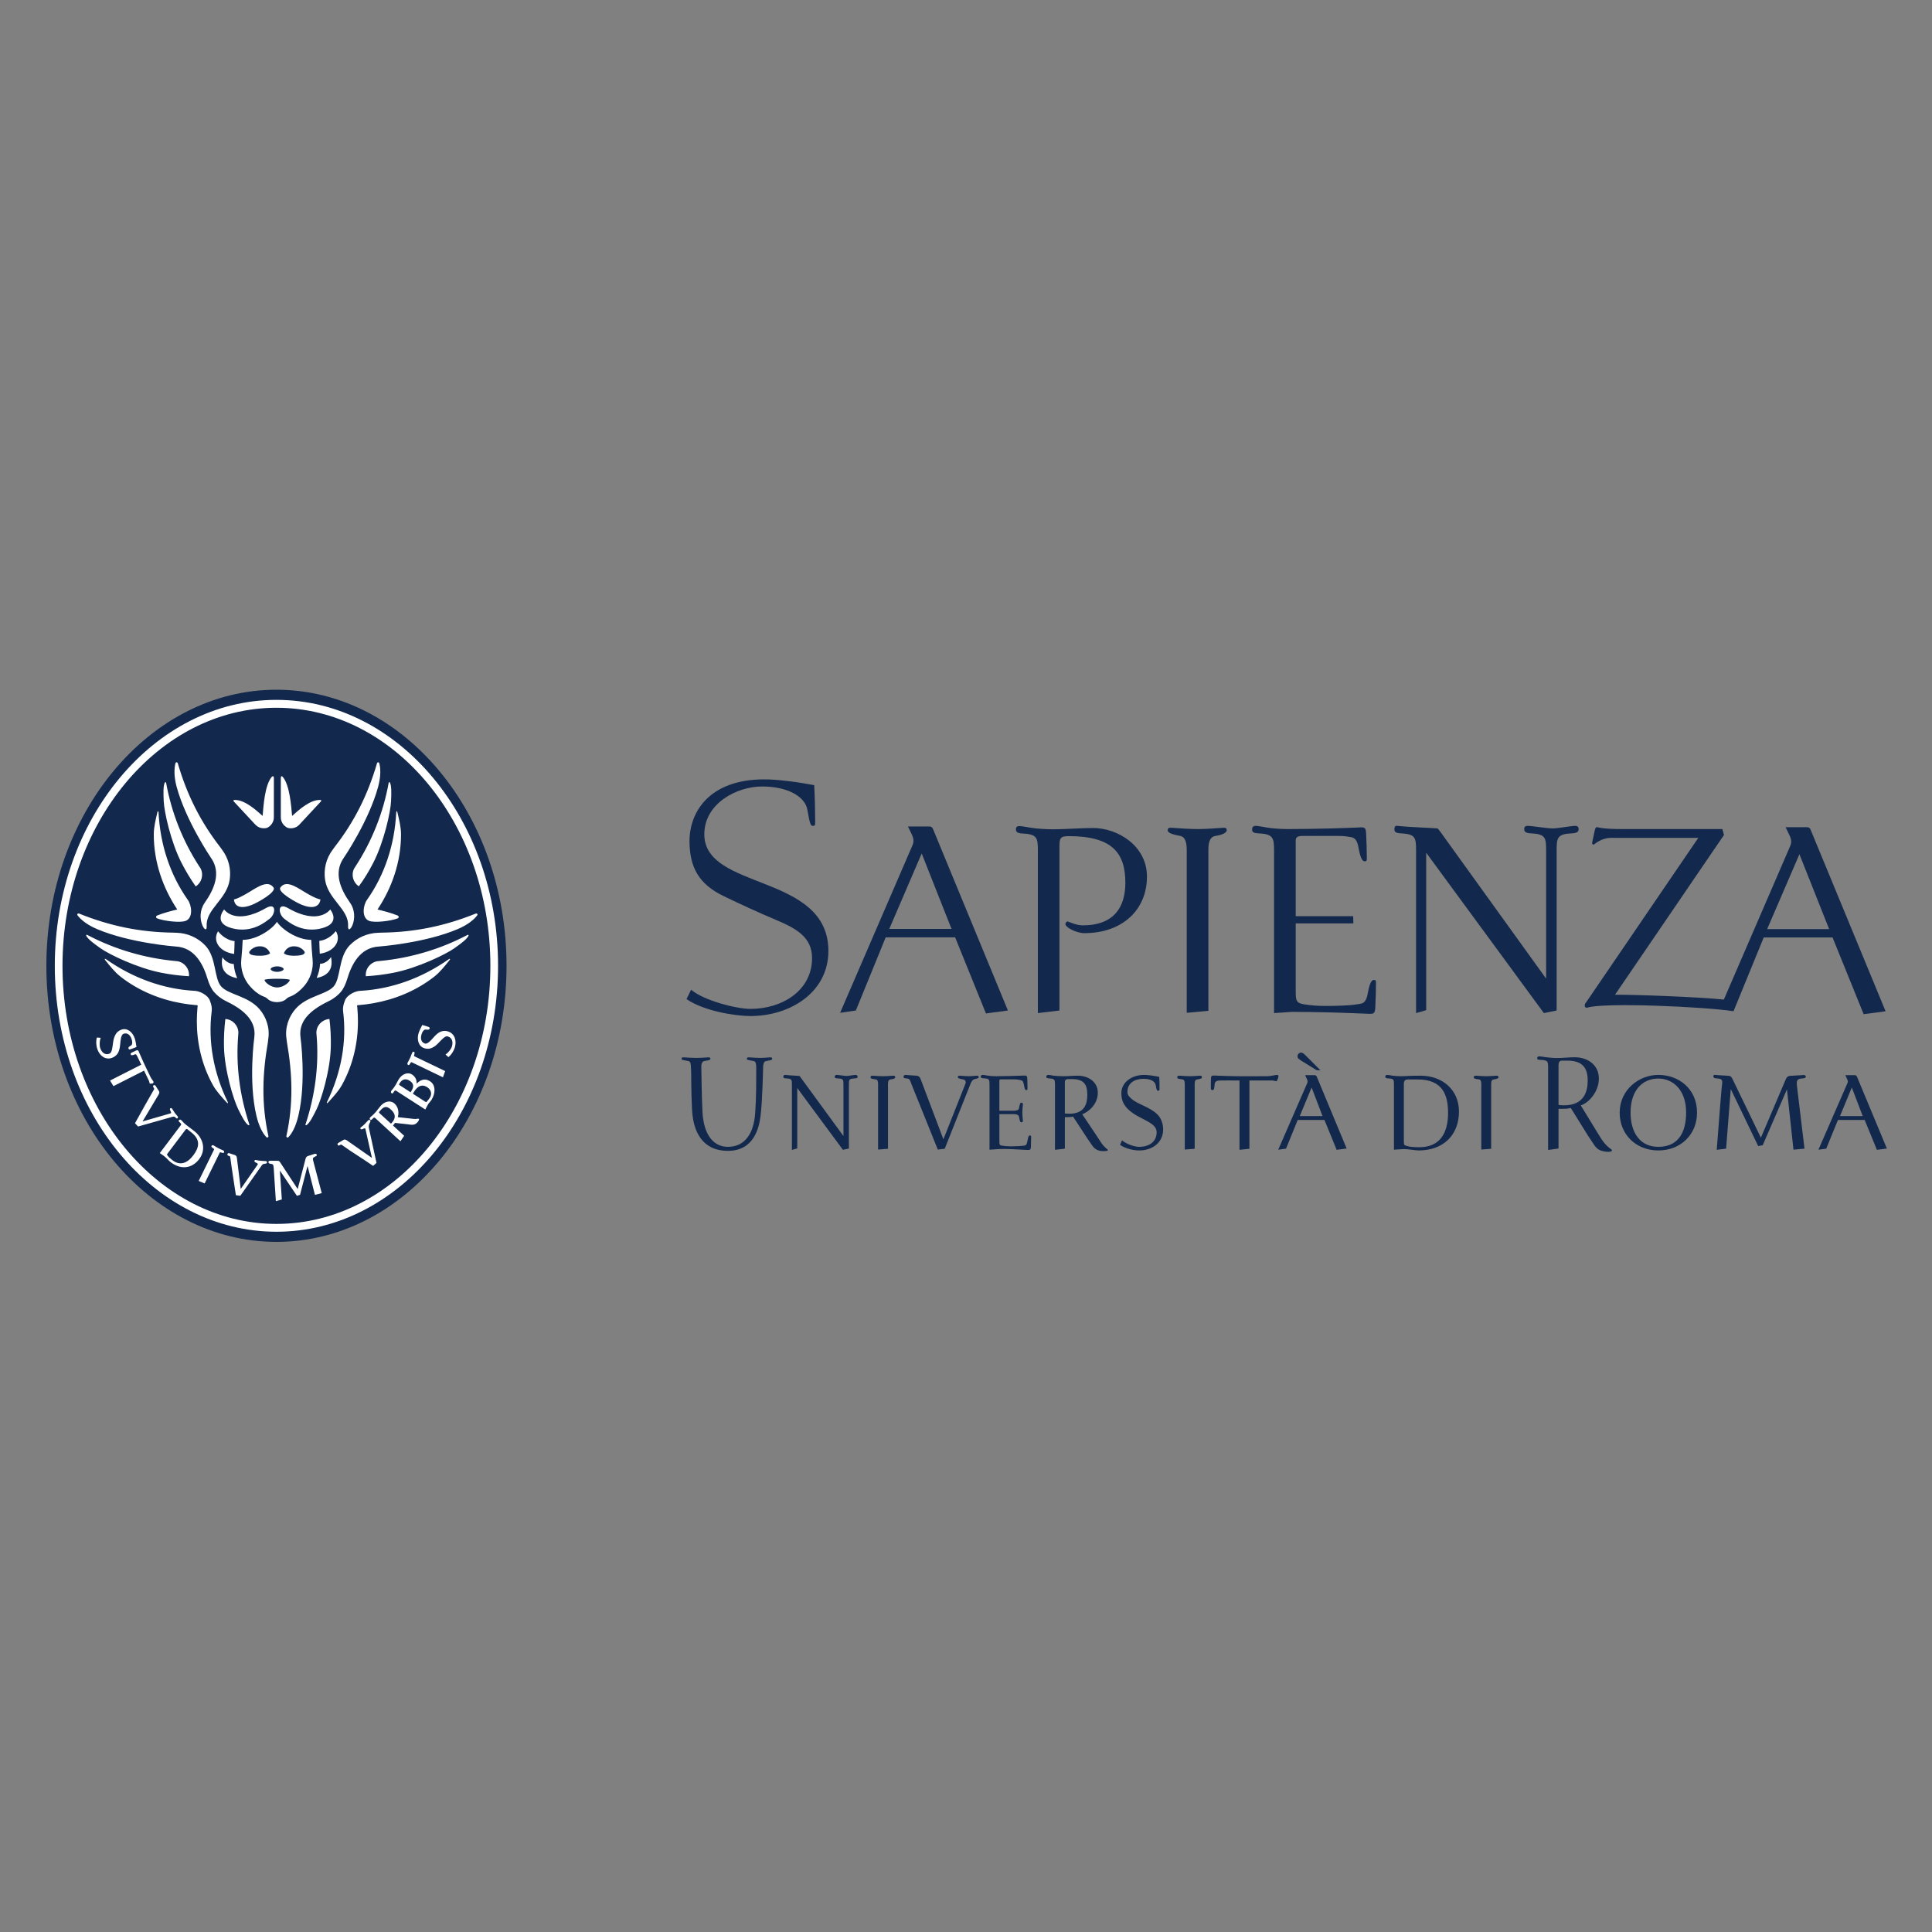 <?xml version="1.0" encoding="UTF-8"?> <svg xmlns="http://www.w3.org/2000/svg" width="1000" height="1000" viewBox="0 0 1000 1000" fill="none"><rect x="0" y="0" width="1000" height="1000" fill="#808080" stroke="none"/><g clip-path="url(#clip0_2719_3063)"><path fill-rule="evenodd" clip-rule="evenodd" d="M262.182 499.902C262.182 578.718 208.756 642.798 143.083 642.798C77.399 642.798 24 578.718 24 499.902C24 421.104 77.399 357 143.083 357C208.756 357 262.182 421.104 262.182 499.902Z" fill="#12284C"></path><path fill-rule="evenodd" clip-rule="evenodd" d="M145.354 402.748C145.354 407.235 145.381 418.747 145.354 422.91C145.354 424.778 146.051 426.112 146.934 427.073C147.459 427.609 147.911 427.961 148.357 428.225C148.519 428.368 149.229 428.634 149.482 428.634C149.848 428.693 150.322 428.739 150.914 428.715C152.348 428.61 153.764 428.117 155.042 426.723C157.765 423.75 163.538 417.579 166.003 414.928C166.729 414.151 165.962 414.027 165.343 414.048C160.287 414.186 154.875 419.013 151.194 422.315C150.736 417.35 149.975 406.268 146.307 402.065C145.871 401.597 145.354 401.618 145.354 402.748ZM140.704 402.065C137.014 406.268 136.355 417.353 135.933 422.315C132.24 419.013 126.823 414.188 121.775 414.048C121.159 414.027 120.373 414.148 121.094 414.928C123.554 417.579 129.326 423.75 132.066 426.723C133.341 428.117 134.751 428.61 136.067 428.69C136.794 428.736 137.246 428.69 137.62 428.631C137.87 428.631 138.581 428.362 138.75 428.222C139.213 427.958 139.649 427.606 140.085 427.178C141.062 426.11 141.759 424.775 141.743 422.907C141.743 418.744 141.759 407.232 141.759 402.746C141.772 401.618 141.116 401.597 140.704 402.065ZM97.816 505.292C98.147 501.498 95.583 498.236 91.977 497.542C91.484 497.504 90.992 497.461 90.526 497.399C74.896 495.9 59.444 491.428 45.109 483.882C44.778 483.691 44.479 484.046 44.641 484.369C45.531 486.072 48.09 488.042 51.998 490.809C56.454 493.992 70.997 501.027 83.376 503.467C88.134 504.412 92.964 505.023 97.816 505.292ZM109.576 523.352C109.767 521.955 109.506 520.106 108.815 518.443C108.551 517.214 107.674 516.089 106.551 515.206C104.74 513.766 102.423 512.91 100.647 512.851C84.544 511.944 68.858 506.304 54.923 496.514C54.223 496.027 53.962 496.352 54.509 497.03C56.941 500.004 59.339 503.142 62.45 505.564C71.88 512.927 82.846 517.318 94.008 519.288C96.398 519.714 98.833 520.026 101.253 520.228C101.794 520.249 102.154 520.228 102.243 520.392C102.348 520.537 102.356 520.943 102.211 521.46C102.006 523.815 101.882 526.218 101.882 528.616C101.882 539.716 104.38 551.043 110.088 561.441C111.974 564.867 114.719 567.739 117.281 570.591C117.862 571.248 118.204 571.043 117.843 570.3C110.486 555.123 107.609 539.038 109.576 523.352ZM123.295 535.863C123.328 535.394 123.365 534.897 123.392 534.442C123.336 530.838 120.537 527.779 116.786 527.429H116.643C116.072 532.146 115.82 536.91 115.935 541.692C116.169 554.019 120.906 569.281 123.311 574.143C125.402 578.387 126.923 581.215 128.481 582.346C128.793 582.572 129.167 582.346 129.054 581.999C124.006 566.834 122.02 551.191 123.295 535.863ZM138.643 539.574C138.643 539.555 138.847 537.771 138.855 537.746C139.757 532.017 137.768 526.261 134.194 522.203C128.287 515.47 118.441 514.918 114.528 510.65C110.653 506.363 112.168 495.55 106.202 489.337C102.453 485.416 97.165 482.935 91.25 482.792L89.611 482.727C72.638 482.523 57.062 479.361 40.924 472.859C40.362 472.636 39.689 473.15 40.141 473.782C41.621 475.755 44.751 478.588 50.251 480.903C67.447 488.188 90.827 489.907 90.895 489.907C100.841 490.402 105.201 499.183 107.472 506.812C108.249 509.417 109.412 511.866 110.755 513.419C112.065 514.999 114.269 516.839 116.839 518.096C124.113 521.643 132.908 527.162 131.638 536.845C131.638 536.885 128.478 559.719 132.73 577.564C134.097 583.293 136.137 586.799 137.865 588.562C138.419 589.114 139.046 588.562 138.912 587.984C135.273 571.315 135.795 555.946 138.643 539.574ZM91.74 470.752C89.541 471.263 84.522 472.534 81.239 473.906C80.706 474.116 80.582 475.058 81.266 475.327C84.947 476.783 93.387 477.727 96.118 476.637C100.114 475.077 99.237 468.494 97.162 465.706C88.066 452.776 82.91 437.291 82.065 420.51C82.036 419.67 81.637 419.67 81.444 420.51C80.585 424.226 79.595 428.018 79.595 431.898C79.592 446.277 84.358 459.633 91.74 470.752ZM93.946 446.605C96.115 450.854 98.583 454.915 101.307 458.814C104.493 456.697 105.478 452.698 103.831 449.501C103.559 449.105 103.309 448.699 103.04 448.303C94.703 435.424 88.785 420.8 85.97 405.125C85.903 404.756 85.464 404.734 85.3 405.084C84.495 406.788 84.522 410.006 84.74 414.683C84.974 420.101 88.338 435.633 93.946 446.605ZM109.138 443.917C114.813 451.836 110.588 460.634 106.029 467.159C100.443 475.074 107.308 485.112 106.977 479.245C106.514 470.607 117.423 465.521 118.898 455.281C119.654 449.966 118.403 444.366 114.899 439.751L113.976 438.475C103.796 425.351 96.777 411.438 92.017 395.047C91.853 394.495 91.048 394.29 90.828 395.047C90.198 397.382 89.896 401.532 91.411 407.21C96.218 424.899 109.111 443.876 109.138 443.917ZM189.991 465.706C187.927 468.494 187.044 475.077 191.046 476.637C193.777 477.725 202.219 476.783 205.89 475.327C206.571 475.058 206.442 474.116 205.898 473.906C202.644 472.534 197.609 471.263 195.395 470.752C202.806 459.633 207.566 446.274 207.566 431.898C207.566 428.018 206.571 424.226 205.718 420.51C205.527 419.67 205.134 419.67 205.091 420.51C204.243 437.291 199.1 452.776 189.991 465.706ZM183.325 449.501C181.662 452.698 182.647 456.697 185.726 458.75C188.573 454.915 191.016 450.854 193.193 446.605C198.829 435.633 202.179 420.101 202.413 414.686C202.628 410.009 202.647 406.788 201.845 405.087C201.681 404.737 201.253 404.759 201.194 405.127C198.363 420.803 192.456 435.426 184.1 448.306L183.325 449.501ZM180.161 479.245C179.832 485.112 186.716 475.074 181.116 467.159C176.544 460.634 172.329 451.836 177.997 443.917C178.037 443.876 190.952 424.899 195.726 407.216C197.257 401.535 196.966 397.388 196.31 395.052C196.105 394.296 195.301 394.5 195.136 395.052C190.362 411.443 183.374 425.354 173.156 438.481C173.156 438.481 172.243 439.756 172.235 439.756C168.723 444.369 167.483 449.972 168.247 455.286C169.711 465.521 180.64 470.607 180.161 479.245ZM143.083 633.492C82.02 633.492 32.348 573.549 32.348 499.904C32.348 426.258 82.022 366.335 143.083 366.335C204.143 366.335 253.818 426.258 253.818 499.904C253.821 573.546 204.146 633.492 143.083 633.492ZM143.083 362.25C79.818 362.25 28.362 423.997 28.362 499.904C28.362 575.804 79.818 637.55 143.083 637.55C206.347 637.55 257.795 575.804 257.795 499.904C257.795 423.997 206.35 362.25 143.083 362.25ZM121.038 498.979C118.131 498.979 115.637 496.492 115.147 495.427C113.707 502.157 117.396 505.314 122.776 506.301C121.856 504.124 121.258 501.826 121.04 499.512V498.979H121.038ZM121.188 493.766C121.323 491.675 121.355 489.111 121.42 487.122C116.597 486.586 113.516 482.916 112.878 482.012C109.926 486.748 113.293 492.676 121.188 493.766ZM165.645 499.407C165.44 501.702 164.848 504.003 163.901 506.169C169.286 505.192 172.733 502.033 171.326 495.303C170.82 496.368 168.559 498.855 165.648 498.855V499.407H165.645ZM173.815 481.912C173.169 482.795 170.107 486.465 165.273 486.995C165.352 488.968 165.381 491.573 165.513 493.648C173.398 492.558 176.77 486.629 173.815 481.912ZM149.092 470.034C165.077 479.224 170.927 470.752 170.927 470.752C170.927 470.752 176.77 477.725 166.716 480.435C156.092 483.301 148.898 476.82 147.187 475.572C144.019 473.231 143.357 466.75 149.092 470.034ZM157.666 461.705C163.799 465.434 165.847 465.539 165.847 465.539C165.847 465.539 165.634 471.939 156.479 468.432C153.258 467.181 143.465 461.683 145.123 459.388C147.894 455.529 152.706 458.645 157.666 461.705ZM137.615 470.034C121.63 479.224 116.019 470.752 116.019 470.752C116.019 470.752 109.934 477.725 119.988 480.435C130.612 483.301 137.806 476.82 139.517 475.572C142.685 473.231 143.344 466.75 137.615 470.034ZM129.038 461.705C122.9 465.434 121.105 465.539 121.105 465.539C121.105 465.539 121.064 471.939 130.219 468.432C133.443 467.181 143.217 461.683 141.581 459.388C138.791 455.529 133.995 458.645 129.038 461.705ZM161.807 496.721C161.538 493.992 161.178 489.07 161.081 486.465C153.559 486.465 145.586 480.722 143.357 477.127C141.129 480.722 133.142 486.465 125.626 486.465C125.521 489.07 125.168 493.992 124.891 496.721C124.377 501.705 126.153 506.877 129.461 510.588C131.175 512.515 133.306 514.385 135.674 515.47C135.865 515.55 136.099 515.634 136.331 515.739L137.461 516.231C138.094 516.56 138.468 517.055 139.079 517.501C140.833 518.772 143.285 518.691 143.349 518.691C143.43 518.691 145.876 518.772 147.628 517.501C148.244 517.055 148.608 516.56 149.262 516.231L150.386 515.739C150.626 515.634 150.839 515.553 151.046 515.47C153.408 514.385 155.532 512.515 157.243 510.588C160.559 506.877 162.324 501.702 161.807 496.721ZM152.152 494.689C147.862 494.689 146.961 493.4 146.961 493.4C146.961 493.4 148.042 489.808 152.144 489.808C156.229 489.808 157.757 492.803 157.757 492.803C157.631 493.255 157.991 494.689 152.152 494.689ZM143.446 511.099C139.843 511.099 136.912 508.107 136.912 507.246C136.912 506.385 149.988 506.385 149.988 507.246C149.991 508.107 147.058 511.099 143.446 511.099ZM134.547 494.689C128.726 494.689 129.078 493.255 128.947 492.803C128.947 492.803 130.475 489.808 134.579 489.808C138.656 489.808 139.778 493.4 139.778 493.4C139.778 493.4 138.847 494.689 134.547 494.689ZM143.446 500.187C145.322 500.187 146.829 500.97 146.829 501.603C146.829 502.24 145.319 503.023 143.446 503.023C141.595 503.023 140.085 502.24 140.085 501.603C140.085 500.97 141.595 500.187 143.446 500.187ZM203.823 503.47C216.154 501.029 230.723 493.992 235.18 490.811C239.079 488.045 241.649 486.075 242.494 484.372C242.658 484.049 242.37 483.693 242.042 483.885C227.709 491.43 212.268 495.903 196.638 497.402C196.156 497.461 195.667 497.507 195.188 497.544C191.576 498.241 189.006 501.503 189.348 505.295C194.192 505.023 199.02 504.412 203.823 503.47ZM169.315 570.3C168.947 571.043 169.315 571.248 169.875 570.591C172.44 567.741 175.185 564.867 177.071 561.441C182.784 551.043 185.274 539.719 185.274 528.616C185.274 526.221 185.139 523.815 184.945 521.46C184.811 520.943 184.811 520.537 184.905 520.392C184.999 520.228 185.344 520.249 185.895 520.228C188.325 520.026 190.745 519.714 193.15 519.288C204.313 517.316 215.268 512.927 224.711 505.564C227.817 503.142 230.212 500.004 232.631 497.03C233.18 496.352 232.933 496.024 232.246 496.514C218.285 506.304 202.615 511.947 186.509 512.851C184.738 512.91 182.424 513.769 180.61 515.206C179.474 516.089 178.613 517.214 178.344 518.443C177.655 520.106 177.394 521.955 177.582 523.352C179.558 539.038 176.684 555.123 169.315 570.3ZM158.121 581.999C157.994 582.346 158.379 582.572 158.688 582.346C160.255 581.215 161.767 578.387 163.861 574.143C166.261 569.281 170.987 554.019 171.229 541.692C171.347 536.91 171.094 532.146 170.524 527.429H170.381C166.624 527.779 163.799 530.838 163.758 534.442C163.799 534.897 163.834 535.392 163.871 535.863C165.142 551.191 163.145 566.834 158.121 581.999ZM148.244 587.984C148.121 588.562 148.745 589.114 149.302 588.562C151.027 586.799 153.069 583.293 154.418 577.564C158.686 559.719 155.534 536.885 155.534 536.845C154.237 527.162 163.043 521.643 170.322 518.096C172.895 516.839 175.093 514.999 176.406 513.419C177.744 511.866 178.912 509.417 179.687 506.812C181.961 499.183 186.323 490.405 196.264 489.907C196.32 489.907 219.709 488.19 236.905 480.903C242.394 478.588 245.54 475.752 247.018 473.782C247.454 473.15 246.792 472.633 246.24 472.862C230.115 479.366 214.523 482.526 197.54 482.73L195.911 482.795C189.988 482.937 184.714 485.418 180.949 489.339C175.002 495.553 176.517 506.366 172.634 510.653C168.721 514.921 158.874 515.472 152.967 522.205C149.396 526.264 147.399 532.023 148.301 537.749C148.301 537.771 148.532 539.558 148.532 539.576C151.371 555.946 151.891 571.315 148.244 587.984ZM216.848 579.17C216.635 578.966 216.396 579.006 216.221 579.044C215.599 579.17 214.843 579.229 214.227 579.151C211.377 578.775 208.772 578.592 205.89 578.244C206.442 576.495 206.538 573.358 204.27 571.264C201.953 569.151 198.896 570.244 196.98 572.453C196.159 573.403 195.422 574.466 194.601 575.454C194.125 576.008 193.053 577.117 192.628 577.48C192.3 577.752 191.904 578.016 191.643 578.344C191.315 578.713 191.207 579.122 191.603 579.496C192.028 579.883 192.356 579.614 192.849 579.063C193.683 578.218 193.834 578.344 194.585 579.041L207.279 590.712L209.197 587.884L203.419 582.569L203.664 582.262C204.02 581.848 204.205 581.646 204.429 581.21L210.847 581.907C212.949 582.176 214.547 582.69 216.191 580.777C216.619 580.292 217.053 579.375 216.848 579.17ZM202.324 574.307C203.882 575.701 205.589 577.919 202.935 580.997C202.685 581.277 202.548 581.441 202.357 581.606L196.364 576.113C196.143 575.909 196.051 575.723 196.374 575.352L197.034 574.595C199.033 572.273 200.594 572.722 202.324 574.307ZM50.351 542.94C49.899 541.624 49.538 539.331 50.125 537.012L52.127 537.176C51.414 539.038 51.505 541.347 51.836 542.389C52.66 544.848 54.396 546.183 56.503 545.44C57.555 545.055 57.867 543.863 58.101 542.572C58.497 540.564 58.486 538.446 59.28 536.56C59.869 535.066 60.8 533.691 62.902 532.929C65.817 531.904 68.631 534.14 69.746 537.464C70.112 538.567 70.373 540.023 70.644 541.915C69.334 542.467 68.346 542.814 67.555 543.08C67.159 543.244 66.71 543.352 66.508 542.714C66.379 542.3 66.433 541.95 67.778 541.172C68.346 540.849 68.769 539.819 68.115 537.851C67.42 535.715 65.948 534.385 63.944 535.08C62.56 535.575 62.364 538.917 62.24 540.211C62.097 541.651 61.912 543.285 61.25 544.665C60.642 545.914 59.546 546.982 57.948 547.558C54.49 548.783 51.508 546.428 50.351 542.94ZM78.545 560.825C78.381 560.871 78.177 560.825 77.52 560.911L77.132 559.52L74.565 554.162L58.723 562.187L56.96 559.291L73.104 551.086C72.407 549.506 71.059 546.759 71.059 546.759C70.281 545.16 70.074 545.734 68.96 546.062C68.438 546.205 67.907 546.285 67.714 545.895C67.453 545.325 67.687 545.098 68.201 544.832C68.82 544.504 69.614 544.127 70.4 543.764C71.32 543.328 71.621 543.764 71.917 544.506C72.278 545.327 72.595 546.046 73.101 547.211C74.603 550.699 76.314 554.143 77.945 557.55C78.255 558.183 78.707 558.758 79.097 559.313C79.197 559.498 79.323 559.622 79.39 559.768C79.458 559.932 79.63 560.462 79.102 560.734C78.836 560.868 78.806 560.849 78.545 560.825ZM90.634 578.247C90.335 577.938 89.843 577.897 89.28 578.056L71.46 583.088L69.875 581.385C73.726 574.469 76.185 569.937 79.468 564.315C79.737 563.888 79.953 563.659 79.654 563.185C79.062 562.346 79.132 562.079 79.46 561.813C79.832 561.501 80.287 561.603 80.612 562.114C81.002 562.876 81.826 564.03 82.227 564.66C82.719 565.438 82.388 566.057 81.993 566.713L73.785 580.457L88.298 576.275C89.226 575.987 87.38 574.262 88.134 573.667C88.502 573.384 88.86 573.549 89.216 574.081C89.635 574.8 90.103 575.516 90.502 576.073C90.897 576.606 91.279 576.996 91.812 577.631C92.238 578.105 92.211 578.578 91.839 578.858C91.608 579.044 91.371 578.966 90.634 578.247ZM103.136 599.905C106.64 595.249 105.4 589.318 100.636 585.505C99.463 584.563 98.677 583.987 97.986 583.473C97.418 583.064 96.842 582.652 96.304 582.203C95.725 581.748 95.009 581.092 94.668 580.685C94.374 580.376 94.086 579.988 93.758 579.719C93.389 579.429 92.916 579.41 92.604 579.824C92.235 580.29 92.671 580.618 93.166 581.051C94.046 581.853 93.885 581.999 93.284 582.817L82.719 596.829C84.291 597.916 85.276 598.554 86.573 599.867C87.151 600.459 87.641 601.019 88.023 601.307C93.467 605.672 99.369 604.916 103.136 599.905ZM100.044 598.002C97.004 602.042 93.153 603.664 89.051 600.357C87.969 599.499 87.192 598.777 86.659 598.043C86.328 597.607 86.368 597.55 86.82 596.931L96.01 584.762C96.425 584.211 96.678 584.211 97.133 584.601L99.146 586.218C104.294 590.327 102.727 594.41 100.044 598.002ZM114.199 596.442C113.774 596.296 113.64 596.81 113.457 597.179L105.924 612.545L102.846 611.251L110.497 595.64C111.013 594.614 110.941 594.819 110.128 594.205C109.759 593.917 109.218 593.672 109.471 593.18C109.705 592.685 110.128 592.601 110.685 592.935C111.344 593.344 112.496 594.041 113.075 594.329C113.653 594.657 114.67 595.091 115.416 595.395C115.976 595.64 116.161 596.051 115.935 596.544C115.744 596.931 115.26 596.786 114.199 596.442ZM136.67 602.41C136.207 602.475 135.809 602.72 135.478 603.212L124.377 618.942L122.092 618.64C120.93 610.758 120.088 605.877 119.234 599.337C119.186 598.864 119.218 598.535 118.694 598.371C117.722 598.107 117.62 597.838 117.709 597.424C117.824 596.95 118.241 596.705 118.785 596.931C119.56 597.238 120.898 597.607 121.584 597.854C122.418 598.164 122.55 598.842 122.649 599.596L124.606 615.392L133.387 602.758C133.936 601.956 131.444 601.791 131.675 600.85C131.802 600.376 132.168 600.298 132.757 600.481C133.513 600.723 136.546 600.973 137.367 600.973C137.997 600.992 138.274 601.216 138.193 601.775C138.131 602.166 137.752 602.284 136.67 602.41ZM162.981 598.718C161.867 599.251 161.791 599.598 162.187 601.097C162.65 602.887 166.525 617.55 166.525 617.55L163.008 618.471L159.181 603.479L155.298 618.43L153.696 618.971L144.864 605.879L145.873 620.839L142.792 621.719L141.678 604.628C141.554 602.887 141.299 602.497 140.271 602.413C139.41 602.332 139.038 602.104 138.974 601.635C138.858 600.911 139.477 600.815 139.789 600.796C140.629 600.769 142.827 600.874 143.554 600.833C144.173 600.815 144.504 600.893 144.996 601.611L154.081 615.457L158.199 599.644C158.419 598.866 158.909 598.495 159.477 598.333C160.222 598.142 162.033 597.445 162.817 597.241C163.123 597.16 163.874 597.117 163.971 597.776C164.036 598.266 163.707 598.371 162.981 598.718ZM191.113 581.81C190.758 582.51 190.852 583.497 190.989 584.073L194.875 601.921L193.123 603.46C186.713 599.009 182.453 596.587 177.233 592.811C176.848 592.521 176.641 592.276 176.178 592.566C175.333 593.099 175.064 593.019 174.84 592.666C174.571 592.257 174.673 591.786 175.206 591.517C175.944 591.129 177.136 590.387 177.747 590.018C178.543 589.566 179.103 589.953 179.733 590.387L192.518 599.334L189.138 584.316C188.947 583.349 187.144 585.136 186.638 584.337C186.377 583.904 186.568 583.594 187.104 583.25C188.045 582.636 189.66 580.946 190.521 579.926C190.946 579.453 191.463 579.577 191.74 579.991C191.877 580.233 191.579 580.89 191.113 581.81ZM222.593 559.663C219.908 557.916 217.47 558.982 215.613 560.93C215.774 558.944 214.991 557.259 213.185 556.11C211.151 554.794 208.091 555.822 206.372 558.67C205.79 559.617 205.362 560.599 204.773 561.565C204.388 562.222 203.691 563.231 203.328 563.659C203.037 563.987 202.709 564.315 202.505 564.684C202.217 565.136 202.34 565.626 202.736 565.895C203.094 566.1 203.266 566.014 203.82 565.177C204.499 564.17 204.665 564.315 205.505 564.848L206.143 565.282L220.134 574.286C220.134 574.286 221.326 571.964 221.614 571.517C222.211 570.594 222.803 570.206 223.417 569.154C225.508 565.731 225.524 561.546 222.593 559.663ZM211.966 559.348C213.568 560.376 214.66 561.815 213.121 564.356L212.523 565.362L207.001 561.789C206.573 561.501 206.417 561.42 206.66 561.032L206.921 560.58C208.099 558.632 210.021 558.078 211.966 559.348ZM221.095 562.714C223.021 563.947 223.775 566.016 222.534 568.091C222.039 568.931 221.393 569.711 220.764 570.341C220.57 570.532 220.567 570.532 220.395 570.427L213.694 566.1L214.243 565.193C216.396 561.643 218.823 561.237 221.095 562.714ZM214.321 546.242C214.187 546.694 214.7 546.84 215.048 547.004L230.414 554.385L229.265 557.609L213.638 550.082C212.647 549.606 212.852 549.649 212.27 550.534C212.026 550.922 211.802 551.474 211.304 551.231C210.82 551.008 210.723 550.575 211.016 550.004C211.415 549.299 212.031 548.112 212.316 547.496C212.585 546.858 212.984 545.814 213.272 545.058C213.498 544.439 213.89 544.235 214.364 544.48C214.73 544.665 214.622 545.158 214.321 546.242ZM235.368 542.321C234.943 543.632 233.917 545.691 232.088 547.165L230.607 545.812C232.246 544.746 233.522 542.857 233.861 541.81C234.644 539.35 234.055 537.192 231.921 536.5C230.869 536.129 229.9 536.91 228.969 537.79C227.475 539.146 226.275 540.849 224.523 541.875C223.18 542.695 221.646 543.209 219.509 542.512C216.592 541.522 215.637 537.997 216.684 534.63C217.05 533.527 217.671 532.216 218.562 530.526C219.937 530.898 220.925 531.226 221.716 531.492C222.136 531.638 222.54 531.821 222.349 532.458C222.211 532.873 221.964 533.115 220.433 532.911C219.776 532.787 218.847 533.347 218.204 535.333C217.537 537.469 217.932 539.477 219.927 540.133C221.342 540.626 223.441 538.061 224.275 537.114C225.233 536.048 226.339 534.837 227.677 534.186C228.899 533.548 230.4 533.365 231.985 533.896C235.473 535.066 236.479 538.815 235.368 542.321Z" fill="white"></path><path d="M481.147 427.773H469.952L471.82 431.656C472.99 434.016 473.181 435.703 472.137 437.883L434.847 524.218L442.99 523.029L458.429 485.165H494.382L510.329 524.557L521.696 523.029L482.867 428.97C482.485 428.13 481.823 427.773 481.147 427.773ZM460.286 480.808L477.07 441.764L492.514 480.808H460.286Z" fill="#12284C"></path><path d="M364.551 431.833C364.551 415.848 381.37 407.084 394.427 407.084C407.995 407.084 416.698 412.466 417.88 419.032C419.236 427.116 419.729 427.458 420.746 427.458C421.927 427.458 421.927 427.116 421.927 424.928C421.927 419.718 421.766 412.988 421.432 406.4C412.772 404.737 402.411 403.397 395.627 403.397C366.927 403.397 356.59 420.528 356.889 436.088C357.134 448.873 361.564 457.56 374.551 463.82C383.375 468.093 393.03 472.506 401.599 476.115C412.086 480.572 420.321 485.017 420.321 495.919C420.321 512.741 404.855 522.2 388.423 522.2C381.109 522.2 364.152 517.824 357.715 512.275L355.331 517.138C364.47 523.362 380.608 525.9 388.423 525.9C409.26 525.9 428.773 513.438 428.773 492.24C428.773 451.85 364.551 461.11 364.551 431.833Z" fill="#12284C"></path><path d="M565.701 428.572C559.923 428.572 550.94 429.242 545.173 429.242C541.446 429.242 536.015 428.9 533.289 428.4C530.569 427.897 528.561 427.584 527.509 427.584C526.494 427.584 525.84 428.071 525.84 429.242C525.84 430.095 526.023 431.255 529.043 431.408C536.847 431.747 537.2 433.615 537.2 440.3V524.374L548.368 523.029V437.948C548.368 433.612 549.073 432.784 553.141 432.784C575.704 432.784 582.48 441.468 582.48 456.922C582.48 469.202 576.879 478.96 560.437 478.96C556.718 478.96 553.144 476.944 552.469 476.944C551.963 476.944 551.433 477.945 551.433 478.279C551.433 479.961 557.038 482.994 561.282 482.994C580.795 482.994 593.661 471.056 593.661 453.72C593.658 437.781 578.572 428.572 565.701 428.572Z" fill="#12284C"></path><path d="M964.621 524.939L975.972 523.416L937.121 429.347C936.79 428.502 936.106 428.168 935.415 428.168H924.236L926.085 432.041C927.288 434.403 927.463 436.072 926.443 438.278L892.258 517.375C878.2 515.962 846.133 514.802 835.925 514.877L892.344 432.162L891.494 429.123H839.881C828.708 429.123 827.158 428.128 826.655 428.128C825.987 428.128 825.656 428.792 825.481 429.64L824.109 436.034C823.945 436.701 824.448 437.199 824.784 437.199C825.304 437.199 828.374 433.682 833.966 433.682H879.034L820.788 519.083C820.274 519.576 820.274 519.923 820.274 520.604C820.274 521.279 820.629 521.6 821.482 521.6C829.879 518.72 882.255 521.067 897.266 523.411L912.896 485.238H948.526L964.621 524.939ZM931.378 442.143L946.771 480.919H914.666L931.378 442.143Z" fill="#12284C"></path><path d="M815.39 427.458C813.18 427.458 806.394 428.795 803.676 428.795C800.777 428.795 792.997 427.458 790.618 427.458C789.604 427.458 788.926 427.961 788.926 429.126C788.926 429.971 789.109 431.163 792.152 431.317C799.946 431.656 800.277 433.507 800.277 440.246V506.543L745.503 430.493C745.01 429.804 744.496 429.301 744.149 428.792C739.889 428.456 729.049 428.128 723.271 427.455C722.273 427.28 721.74 427.958 721.74 429.123C721.74 429.968 721.74 431.161 724.808 431.314C732.623 431.653 732.954 433.505 732.954 440.243V524.372L738.194 522.87V441.589H738.358L799.103 524.374L805.71 523.029V440.246C805.71 433.507 806.052 431.656 813.853 431.317C816.905 431.163 817.096 429.971 817.096 429.126C817.096 427.961 816.388 427.458 815.39 427.458Z" fill="#12284C"></path><path d="M711.189 507.232C710.349 507.232 709.162 507.563 707.984 513.952C706.945 520.179 704.566 519.339 702.214 519.851C698.624 520.502 690.825 520.677 686.081 520.677C681.326 520.677 678.457 520.34 675.069 519.851C670.812 519.164 670.656 517.975 670.656 512.434V477.943H699.515H700.505L700.4 474.221H699.512H670.653V435.033C670.653 433.349 671.662 432.671 674.205 432.671H692.02C692.852 432.671 695.906 432.671 697.453 433.012C699.824 433.507 702.211 432.835 703.218 439.073C704.407 445.453 705.583 445.803 706.444 445.803C707.47 445.803 707.47 445.453 707.47 443.779C707.47 440.246 707.295 435.859 707.104 431.489C706.939 428.131 706.272 428.131 703.218 428.3C698.804 428.462 695.236 428.629 689.13 428.795C683.871 428.97 671.153 429.126 666.735 429.126C663.005 429.126 658.263 428.795 655.54 428.3C652.827 427.775 650.803 427.458 649.778 427.458C648.761 427.458 648.091 428.133 648.091 429.301C648.091 430.133 648.091 431.164 651.124 431.317C658.922 431.656 659.445 433.507 659.445 440.246V524.374L668.796 523.734C673.174 523.734 684.568 523.89 689.8 524.054C695.903 524.218 703.543 524.557 707.978 524.719C711.038 524.891 711.7 524.719 711.859 521.358C712.034 516.971 712.209 512.765 712.209 509.232C712.211 507.563 712.211 507.232 711.189 507.232Z" fill="#12284C"></path><path d="M632.921 428.459C628.836 428.795 623.408 429.126 620.19 429.126C616.966 429.126 610.515 428.795 606.43 428.459C604.743 428.297 604.417 428.795 604.417 429.804C604.417 430.647 605.262 431.656 610.873 432.67C613.723 433.184 614.251 436.707 614.251 440.066V524.218L625.456 523.185V440.066C625.456 436.877 625.793 433.187 629.173 432.67C633.575 431.992 634.953 430.647 634.953 429.804C634.953 428.795 634.592 428.3 632.921 428.459Z" fill="#12284C"></path><path d="M734.205 595.473C732.402 595.473 728.629 594.601 725.597 594.811L721.504 595.083V561.414C721.504 558.855 721.504 558.325 718.624 558.188C717.279 558.121 717.02 557.849 717.02 557.316C717.02 556.716 717.348 556.374 718.01 556.374C718.756 556.374 719.639 556.576 720.354 556.716C721.439 556.912 723.387 557.044 724.792 557.044C726.138 557.044 727.483 556.98 728.821 556.915C730.516 556.848 732.397 556.778 735.287 556.778C746.697 556.778 755.158 564.173 755.158 575.338C755.161 587.276 747.314 595.473 734.205 595.473ZM733.807 558.723H728.823C727.292 558.723 726.633 559.332 726.633 561.086V590.513C726.633 592.588 726.692 592.722 728.102 593.129C729.843 593.659 731.996 593.799 734.687 593.799C745.36 593.799 749.523 586.342 749.523 576.124C749.523 567.184 747.034 558.723 733.807 558.723Z" fill="#12284C"></path><path d="M773.054 558.723C771.827 558.92 771.827 560.273 771.827 561.355V594.601L766.724 595.007V561.355C766.724 560.214 766.657 558.922 765.648 558.723C763.498 558.392 762.82 558.325 762.82 557.655C762.82 557.044 763.113 556.716 763.974 556.775C765.589 556.912 768.137 557.044 769.415 557.044C770.691 557.044 772.847 556.915 774.453 556.775C775.336 556.716 775.613 557.044 775.613 557.655C775.613 558.249 774.72 558.462 773.054 558.723Z" fill="#12284C"></path><path d="M834.085 595.884C833.821 596.148 832.069 596.288 830.928 596.089C828.442 595.674 826.824 595.141 825.078 592.515L822.193 588.223L813.054 573.513C811.647 573.777 811.313 573.917 808.485 573.917H806.684V594.474L801.299 595.217V552.684C801.299 549.452 801.235 548.782 797.535 548.586C795.993 548.519 795.664 548.451 795.664 547.776C795.664 546.907 796.189 546.769 796.786 546.769C797.386 546.769 798.414 546.979 799.76 547.165C801.103 547.375 804.117 547.639 805.931 547.639C808.953 547.639 812.053 547.235 815.07 547.235C821.797 547.235 827.564 551.207 827.564 558.252C827.564 565.05 822.392 570.822 818.218 572.16L826.555 585.795C828.977 589.697 830.315 592.31 833.956 594.878C834.418 595.214 834.48 595.612 834.082 595.952V595.884H834.085ZM811.367 548.987H808.412C807.279 548.987 806.687 549.861 806.687 551.274V571.899C807.753 572.028 808.218 572.109 809.566 572.109C820.169 572.109 821.797 564.574 821.797 559.259C821.797 553.018 819.303 548.987 811.367 548.987Z" fill="#12284C"></path><path d="M858.347 595.47C846.87 595.47 838.342 587.275 838.342 575.922C838.342 563.963 848.412 556.371 858.347 556.371C868.767 556.371 878.38 563.427 878.38 575.922C878.377 587.275 869.846 595.47 858.347 595.47ZM858.347 558.252C850.29 558.252 843.98 564.17 843.98 575.855C843.98 586.14 848.805 593.605 858.347 593.605C868.638 593.605 872.731 586.14 872.731 575.855C872.731 563.901 865.732 558.252 858.347 558.252Z" fill="#12284C"></path><path d="M933.06 558.185C929.777 558.328 929.833 559.598 930.164 562.623C930.571 566.175 934.007 594.533 934.007 594.533L928.297 595.077L924.928 563.828L912.366 592.784L910.022 593.193L895.842 563.696L893.428 594.531L888.579 595.134C891.539 556.495 891.203 562.878 891.348 561.35C891.609 558.912 891.348 558.32 888.445 558.177C887.037 558.11 886.83 557.585 886.83 557.119C886.83 556.366 887.374 556.299 887.914 556.366C889.532 556.568 893.297 556.705 894.709 556.839C895.64 556.904 896.055 557.119 896.722 558.457L911.432 588.877L924.338 558.578C924.863 557.308 925.676 556.901 926.612 556.837C928.087 556.702 931.79 556.635 933.332 556.428C933.94 556.363 934.677 556.565 934.677 557.232C934.675 557.722 934.475 558.118 933.06 558.185Z" fill="#12284C"></path><path d="M971.464 595.139L965.151 579.682H951.314L945.261 594.536L941.217 595.08L956.209 560.677C956.55 559.875 956.488 559.399 956.071 558.527L955.14 556.501H960.097C960.514 556.501 960.921 556.772 961.114 557.181L976.642 594.469L971.464 595.139ZM958.488 562.886L952.385 577.674H964.139L958.488 562.886Z" fill="#12284C"></path><path d="M396.599 549.186C395.041 549.45 395.041 551.403 394.973 552.612C394.973 553.085 394.634 569.942 393.636 577.806C392.89 583.382 390.468 595.674 376.774 595.674C363.003 595.674 359.43 584.937 358.509 577.674C357.958 573.78 357.764 561.955 357.764 555.838C357.764 553.898 357.635 552.612 357.635 552.612C357.567 551.129 357.567 549.391 356.289 549.186C353.2 548.645 352.791 548.583 352.791 548.112C352.791 547.302 353.264 547.232 354.128 547.302C356.152 547.44 358.894 547.574 360.519 547.574C362.115 547.574 364.338 547.44 366.348 547.302C367.247 547.232 367.702 547.302 367.702 548.112C367.702 548.581 367.094 548.782 364.613 549.186C363.2 549.45 362.928 550.935 363.006 552.612C363.006 552.612 363.2 568.064 363.598 575.653C364.276 587.477 369.322 593.6 376.776 593.6C385.966 593.6 390.199 586.067 390.877 576.196C391.421 568.403 391.421 561.274 391.421 554.1V552.609C391.421 551.126 391.351 549.388 390.067 549.183C386.978 548.642 386.574 548.581 386.574 548.11C386.574 547.3 387.043 547.23 387.928 547.3C389.933 547.437 392.008 547.571 393.639 547.571C395.256 547.571 396.33 547.437 398.345 547.3C399.214 547.23 399.683 547.3 399.683 548.11C399.68 548.583 399.08 548.785 396.599 549.186Z" fill="#12284C"></path><path d="M442.264 558.185C439.387 558.328 439.387 558.855 439.387 561.417V564.703V594.469L436.295 595.139L412.654 563.166V594.399L409.887 595.212V562.623V561.414C409.887 558.855 409.887 558.325 406.994 558.182C405.59 558.115 405.455 557.843 405.455 557.378C405.455 556.77 405.724 556.304 406.472 556.371C408.741 556.643 412.051 556.77 413.843 556.907L436.564 588.013V564.698V561.412C436.564 558.853 436.564 558.322 433.668 558.18C432.331 558.112 432.059 557.916 432.059 557.375C432.059 556.708 432.457 556.369 433.068 556.369C433.999 556.369 437.099 556.904 438.249 556.904C439.317 556.904 442.003 556.369 442.885 556.369C443.493 556.369 443.892 556.708 443.892 557.375C443.892 557.921 443.623 558.118 442.264 558.185Z" fill="#12284C"></path><path d="M460.819 558.723C459.621 558.92 459.621 560.273 459.621 561.355V594.601L454.497 595.007V561.355C454.497 560.214 454.427 558.922 453.424 558.723C451.273 558.392 450.603 558.325 450.603 557.655C450.603 557.044 450.875 556.716 451.734 556.775C453.354 556.912 455.91 557.044 457.186 557.044C458.464 557.044 460.617 556.915 462.231 556.775C463.106 556.716 463.364 557.044 463.364 557.655C463.364 558.249 462.511 558.462 460.819 558.723Z" fill="#12284C"></path><path d="M504.764 558.465C503.542 558.661 502.869 559.668 502.409 560.806L488.978 594.603L485.404 595.01L471.906 561.482C471.57 560.736 471.284 559.601 470.832 558.922C470.56 558.468 470.151 558.255 469.279 558.188C467.934 558.123 467.676 557.924 467.676 557.383C467.676 556.775 468.079 556.309 468.749 556.377C470.351 556.578 473.039 556.648 474.452 556.775C475.926 556.912 476.333 557.986 476.744 559.13L488.297 589.7L499.783 560.736C500.122 559.94 499.589 558.858 498.647 558.729C496.091 558.33 495.76 557.924 495.76 557.596C495.76 557.047 495.951 556.721 496.901 556.775C498.51 556.912 500.195 557.047 501.465 557.047C502.751 557.047 503.806 556.912 505.426 556.775C506.373 556.718 506.567 557.047 506.567 557.596C506.562 557.983 506.163 558.185 504.764 558.465Z" fill="#12284C"></path><path d="M533.593 593.602C533.534 595.142 533.061 595.276 531.712 595.212C526.54 595.01 521.371 594.469 516.188 594.808L512.167 595.08V561.358C512.167 558.793 512.1 558.25 509.188 558.121C507.869 558.051 507.651 557.849 507.651 557.319C507.651 556.716 507.993 556.377 508.677 556.377C509.403 556.377 510.278 556.573 511.021 556.716C512.097 556.912 513.973 557.044 515.391 557.044C520.232 557.044 524.998 556.915 529.823 556.716C531.177 556.649 531.634 556.716 531.71 558.252C531.774 560.007 531.844 561.759 531.844 563.096C531.844 564.111 531.634 564.237 531.115 564.237C529.963 564.237 530.232 560.139 529.083 559.404C528.222 558.861 525.73 558.667 525.184 558.667H518.346C517.331 558.667 517.272 558.861 517.272 559.264V574.929H524.441C525.324 574.929 527.21 574.859 527.407 573.718C527.88 571.237 528.082 570.763 528.682 570.763C529.428 570.763 529.492 571.237 529.428 571.904C529.299 573.444 529.153 574.587 529.153 575.804C529.153 577.007 529.299 578.218 529.428 579.757C529.492 580.432 529.428 580.911 528.682 580.911C528.082 580.911 527.88 580.43 527.407 577.951C527.21 576.807 525.588 576.676 524.441 576.676H517.275V590.376C517.275 592.518 517.334 592.795 518.747 592.997C520.033 593.207 521.177 593.336 523.053 593.336C524.261 593.336 530.095 593.271 530.905 592.728C532.054 591.999 531.777 587.693 532.985 587.693C533.537 587.693 533.723 587.822 533.723 588.826C533.723 590.166 533.666 591.853 533.593 593.602Z" fill="#12284C"></path><path d="M570.986 595.809C568.553 595.809 566.745 594.948 565.332 592.924L562.972 589.496L555.399 577.946C554.269 578.207 553.868 578.207 552.582 578.207H551.166V594.536L546.056 595.139V561.414C546.056 558.922 545.991 558.325 543.109 558.188C541.764 558.121 541.556 557.849 541.556 557.383C541.556 556.716 541.963 556.374 542.566 556.374C543.292 556.374 544.175 556.576 544.926 556.716C545.994 556.912 549.086 557.044 550.496 557.044C552.918 557.044 555.399 556.775 557.811 556.775C563.193 556.775 568.222 559.88 568.222 565.575C568.222 571.829 563.128 575.653 560.163 576.74C568.769 589.563 566.877 586.746 570.192 591.781C570.66 592.515 571.656 593.602 572.474 594.334C572.942 594.733 573.405 594.811 573.405 595.349C573.405 595.809 571.933 595.809 570.986 595.809ZM554.869 558.53H552.921C551.575 558.53 551.169 559.186 551.169 560.136V576.336C551.974 576.396 552.38 576.471 553.454 576.471C561.853 576.471 562.786 570.755 562.786 566.519C562.784 561.541 561.169 558.53 554.869 558.53Z" fill="#12284C"></path><path d="M589.606 595.473C587.114 595.473 582.886 594.73 579.735 592.593L580.744 590.239C583.088 592.26 587.38 593.605 589.606 593.605C594.719 593.605 598.677 591.041 598.677 586.005C598.677 583.331 596.331 581.772 594.245 580.564C590.878 578.616 587.262 577.273 584.374 574.582C582.149 572.569 580.41 570.163 580.41 565.855C580.41 560.217 585.717 556.377 592.176 556.377C594.307 556.377 596.998 556.775 600.017 557.383C600.163 559.738 600.163 561.818 600.163 563.427C600.163 564.17 600.163 564.576 599.487 564.576C598.817 564.576 598.613 564.17 598.206 561.689C597.878 559.88 595.932 558.395 591.834 558.395C587.383 558.395 583.564 560.483 583.564 565.244C583.564 566.724 584.425 567.599 585.518 568.605C587.194 570.22 589.945 571.355 592.025 572.372C594.584 573.573 597.205 574.926 599.164 576.926C600.897 578.745 602.041 581.38 602.041 584.593C602.036 591.511 596.328 595.473 589.606 595.473Z" fill="#12284C"></path><path d="M619.565 558.723C618.368 558.92 618.368 560.273 618.368 561.355V594.601L613.239 595.007V561.355C613.239 560.214 613.188 558.922 612.173 558.723C610.031 558.392 609.347 558.325 609.347 557.655C609.347 557.044 609.622 556.716 610.491 556.775C612.108 556.912 614.649 557.044 615.93 557.044C617.224 557.044 619.361 556.915 620.986 556.775C621.858 556.716 622.111 557.044 622.111 557.655C622.114 558.249 621.261 558.462 619.565 558.723Z" fill="#12284C"></path><path d="M660.849 559.668L658.702 559.259H646.692V594.603L641.56 595.139V559.259C638.406 559.189 632.095 559.259 632.095 559.259C629.286 559.259 628.936 559.878 628.68 561.28C628.543 561.955 628.68 564.234 627.671 564.234H627.534C626.864 564.234 626.724 563.831 626.724 563.093C626.724 561.756 626.724 560.004 626.791 558.252C626.861 556.713 627.327 556.646 628.68 556.713C630.427 556.772 631.904 556.847 634.318 556.909C641.503 557.181 648.836 557.038 656.021 557.038C657.892 557.038 660.029 556.371 660.973 556.371C661.253 556.371 661.716 556.498 661.716 557.038C661.719 558.048 661.382 558.185 660.849 559.668Z" fill="#12284C"></path><path fill-rule="evenodd" clip-rule="evenodd" d="M681.571 553.979H683.47L675.556 546.067C674.681 545.203 674.103 544.837 673.5 544.837C672.523 544.837 671.603 545.534 671.603 546.834C671.603 547.636 671.998 548.072 673.933 549.267L681.571 553.979ZM678.89 562.886L672.763 577.674H684.539L678.89 562.886ZM691.845 595.142L685.532 579.684H671.694L665.645 594.539L661.608 595.083L676.592 560.68C676.928 559.878 676.861 559.402 676.463 558.53L675.524 556.503H680.494C680.884 556.503 681.296 556.775 681.514 557.184L697.028 594.469L691.845 595.142Z" fill="#12284C"></path></g><defs><clipPath id="clip0_2719_3063"><rect width="952.642" height="285.798" fill="white" transform="translate(24 357)"></rect></clipPath></defs></svg> 